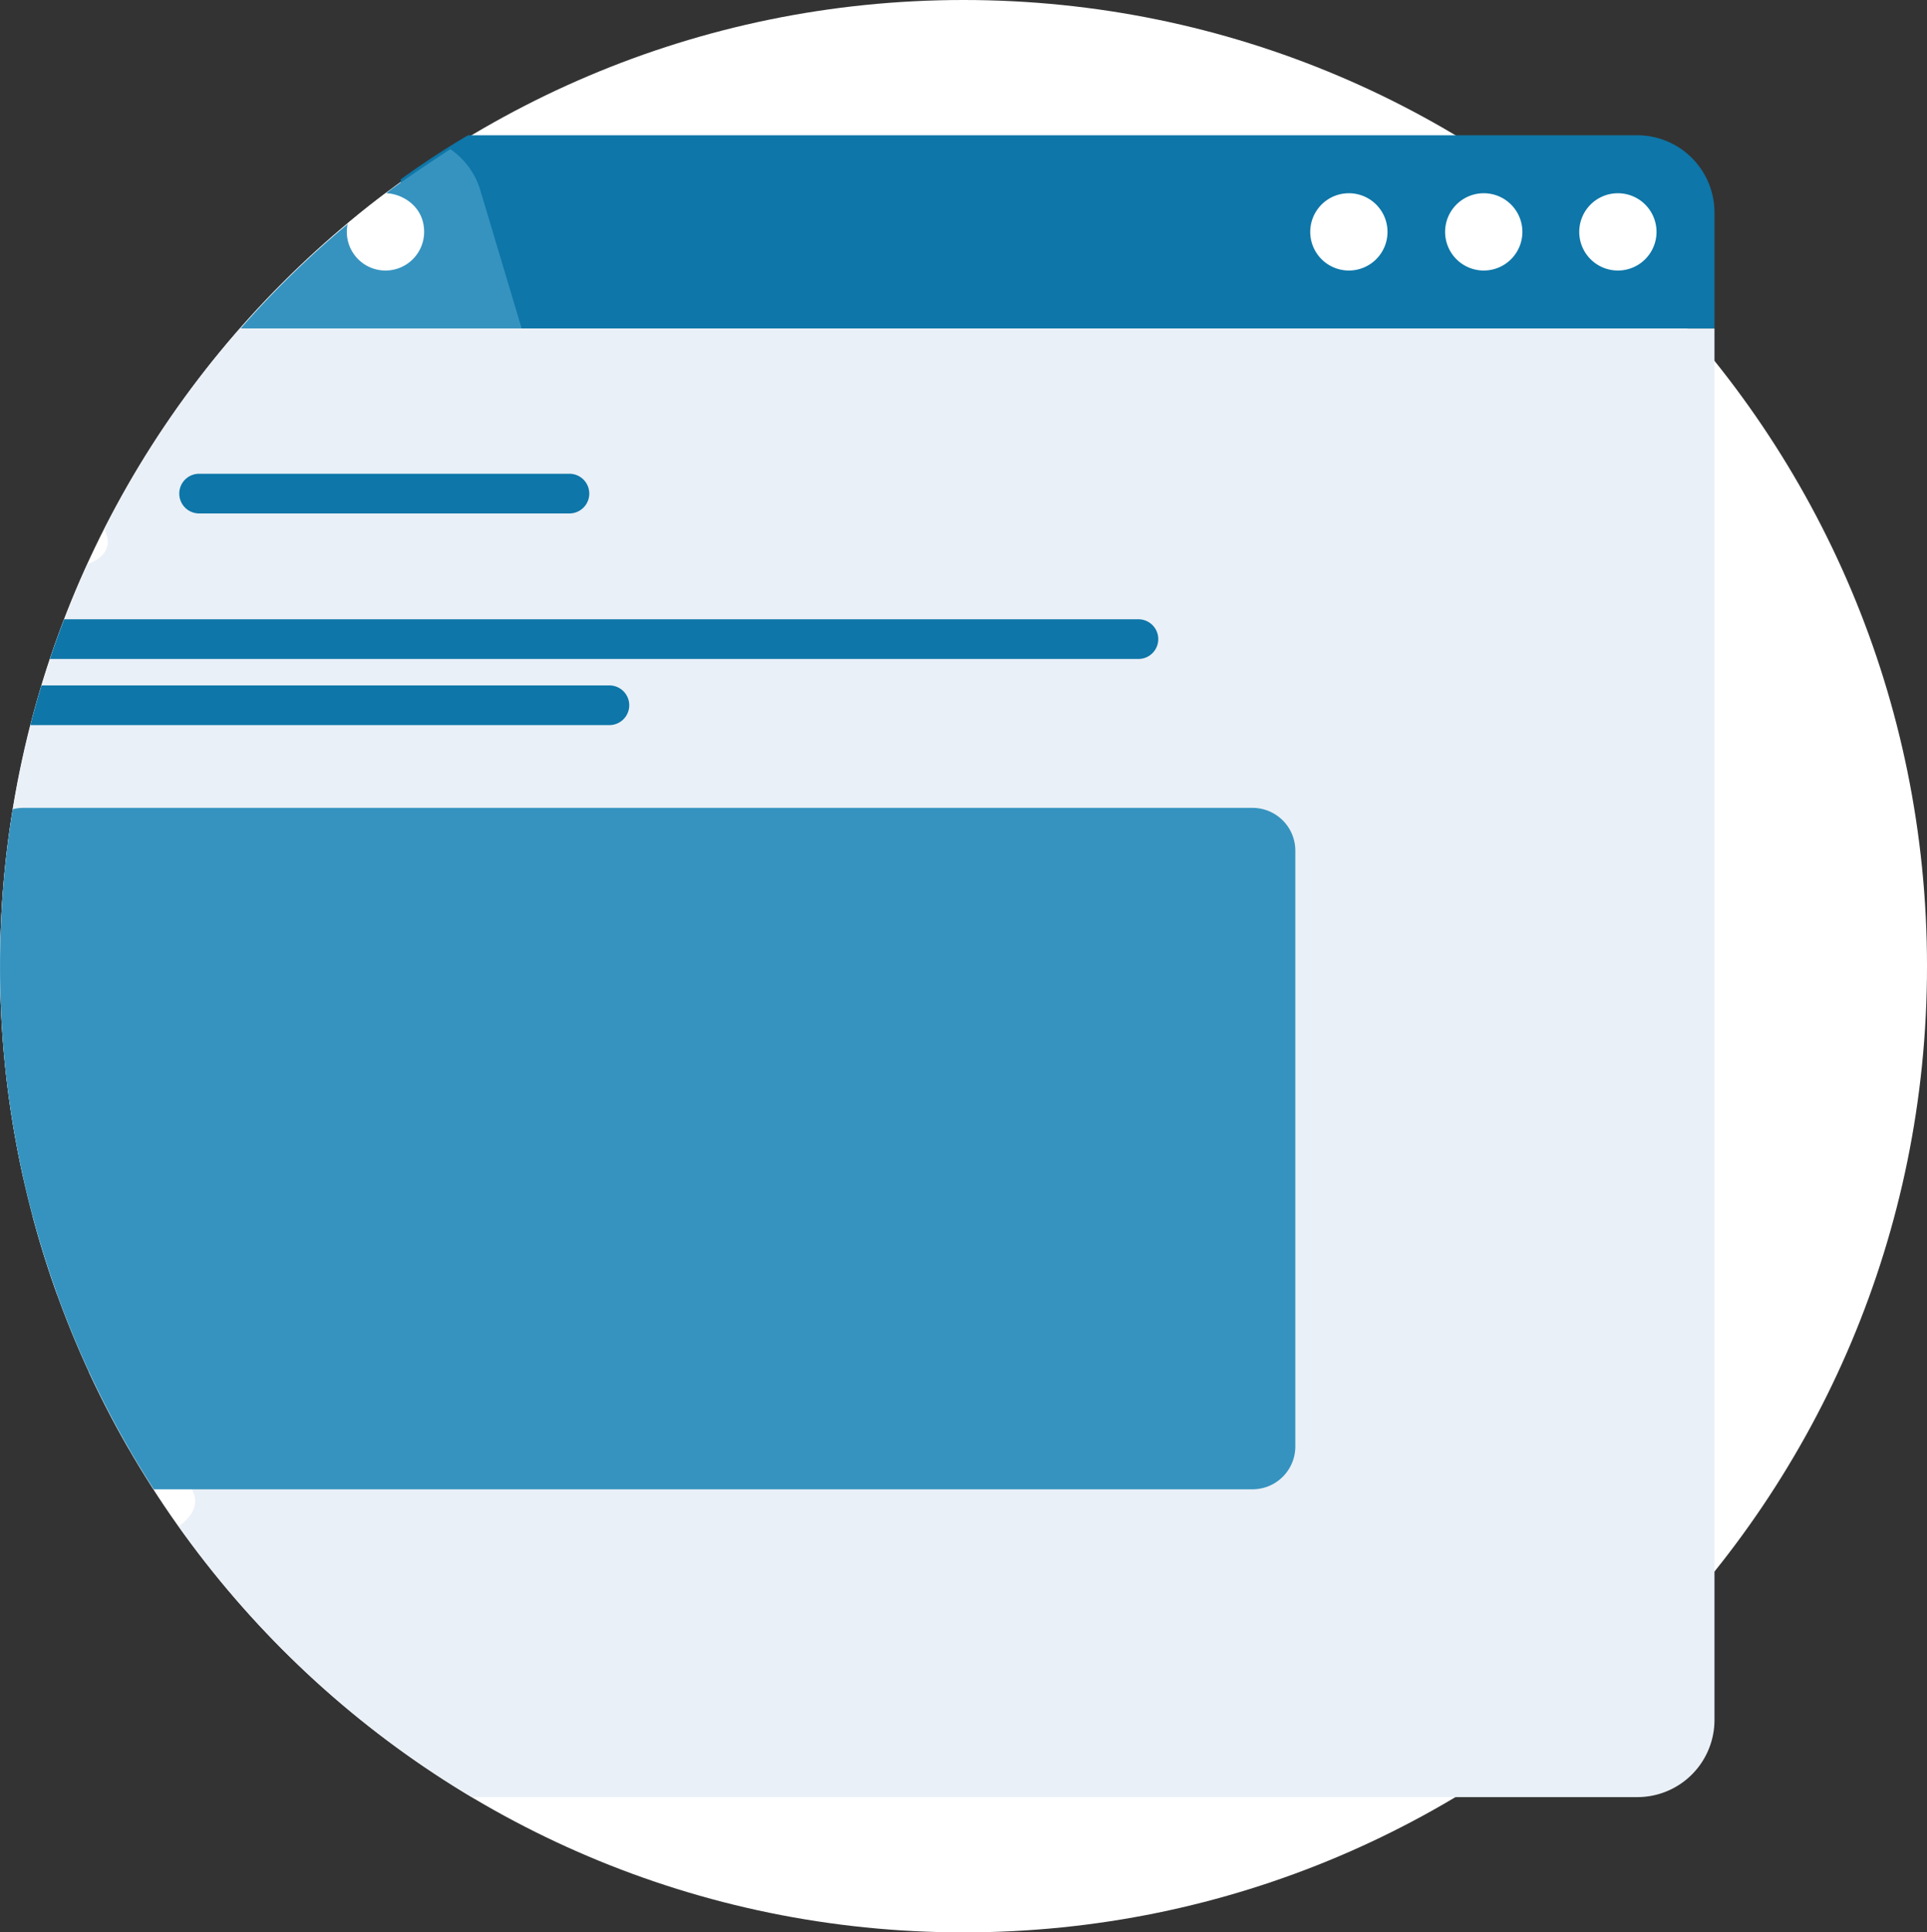 <?xml version="1.0" encoding="UTF-8"?>
<svg xmlns="http://www.w3.org/2000/svg" width="450" height="451.17" viewBox="0 0 450 451.17">
  <rect x="0" y="0" width="450" height="451.17" fill="#333333" stroke="none"/>
  <g id="Gruppe_20991" data-name="Gruppe 20991" transform="translate(-209.023 -3261.047)">
    <g id="Gruppe_20982" data-name="Gruppe 20982" transform="translate(209.023 3261.047)">
      <path id="Pfad_17730" data-name="Pfad 17730" d="M450,229.585C450,354.171,349.263,455.17,225,455.17s-225-101-225-225.585S100.742,4,225,4,450,105,450,229.585" transform="translate(0.002 -4)" fill="#fff"></path>
      <path id="Pfad_17735" data-name="Pfad 17735" d="M327.8,29.047v27.07H21.007V21.287C26.8,17.091,33.044,13.13,36.753,11h273A18.042,18.042,0,0,1,327.8,29.047" transform="translate(72.569 20.582)" fill="#0e76a8"></path>
      <path id="Pfad_17736" data-name="Pfad 17736" d="M78.1,53.589H12.457A220.442,220.442,0,0,1,37.723,29s10.828,4.963,8.8-6.948c0-.46,12.407-8.739,14.934-10.332a17.859,17.859,0,0,1,6.993,9.61Z" transform="translate(43.722 23.11)" fill="#3693bf"></path>
      <path id="Pfad_17737" data-name="Pfad 17737" d="M36.048,23.023a9.026,9.026,0,1,1-17.821-2.03C21.114,18.557,24,16.256,27.024,14c3.591,0,9.023,2.842,9.023,9.023" transform="translate(62.997 31.117)" fill="#fff"></path>
      <path id="Pfad_17738" data-name="Pfad 17738" d="M100.054,23.023a9.023,9.023,0,1,0-9.023,9.023,9.021,9.021,0,0,0,9.023-9.023" transform="translate(286.783 31.117)" fill="#fff"></path>
      <path id="Pfad_17739" data-name="Pfad 17739" d="M93.054,23.023a9.023,9.023,0,1,0-9.023,9.023,9.021,9.021,0,0,0,9.023-9.023" transform="translate(262.459 31.117)" fill="#fff"></path>
      <path id="Pfad_17740" data-name="Pfad 17740" d="M86.054,23.023a9.023,9.023,0,1,0-9.023,9.023,9.021,9.021,0,0,0,9.023-9.023" transform="translate(237.963 31.117)" fill="#fff"></path>
      <path id="Pfad_17731" data-name="Pfad 17731" d="M400.376,21V345.842a18.015,18.015,0,0,1-17.994,18.047h-272.2A224.863,224.863,0,0,1,41.759,300.68c13.091-9.745-11.606-18-11.606-18-3.419-5.865-6.523-11.866-9.4-18.047,14.71-9.2-7.332-18.047-7.332-18.047l-.045.045c-2.159-5.955-4.049-12.046-5.713-18.227,7.153-2.481-2.114-8.888-2.114-8.888l-.045.045A226.223,226.223,0,0,1,20.437,76s7.108-2.075,3.914-8.166A224.724,224.724,0,0,1,56.019,21Z" transform="translate(-0.005 55.699)" fill="#eaf0f7"></path>
      <path id="Schnittmenge_4" data-name="Schnittmenge 4" d="M0,58.682c.8-3.112,1.666-6.207,2.594-9.265H135.15a4.633,4.633,0,1,1,0,9.265ZM4.564,43.24c1.044-3.116,2.159-6.212,3.334-9.265H258.691a4.633,4.633,0,1,1,0,9.265ZM39.406,9.266a4.633,4.633,0,1,1,0-9.266h86.479a4.633,4.633,0,0,1,0,9.266Z" transform="translate(7.091 110.612)" fill="#0e76a8"></path>
      <path id="Schnittmenge_5" data-name="Schnittmenge 5" d="M35.894,159.1A224.523,224.523,0,0,1,0,36.965,227.229,227.229,0,0,1,2.962.313,10.015,10.015,0,0,1,5.456,0H292.479a10,10,0,0,1,10,10V149.1a10,10,0,0,1-10,10Z" transform="translate(0.01 188.62)" fill="#3693bf"></path>
    </g>
  </g>
</svg>
